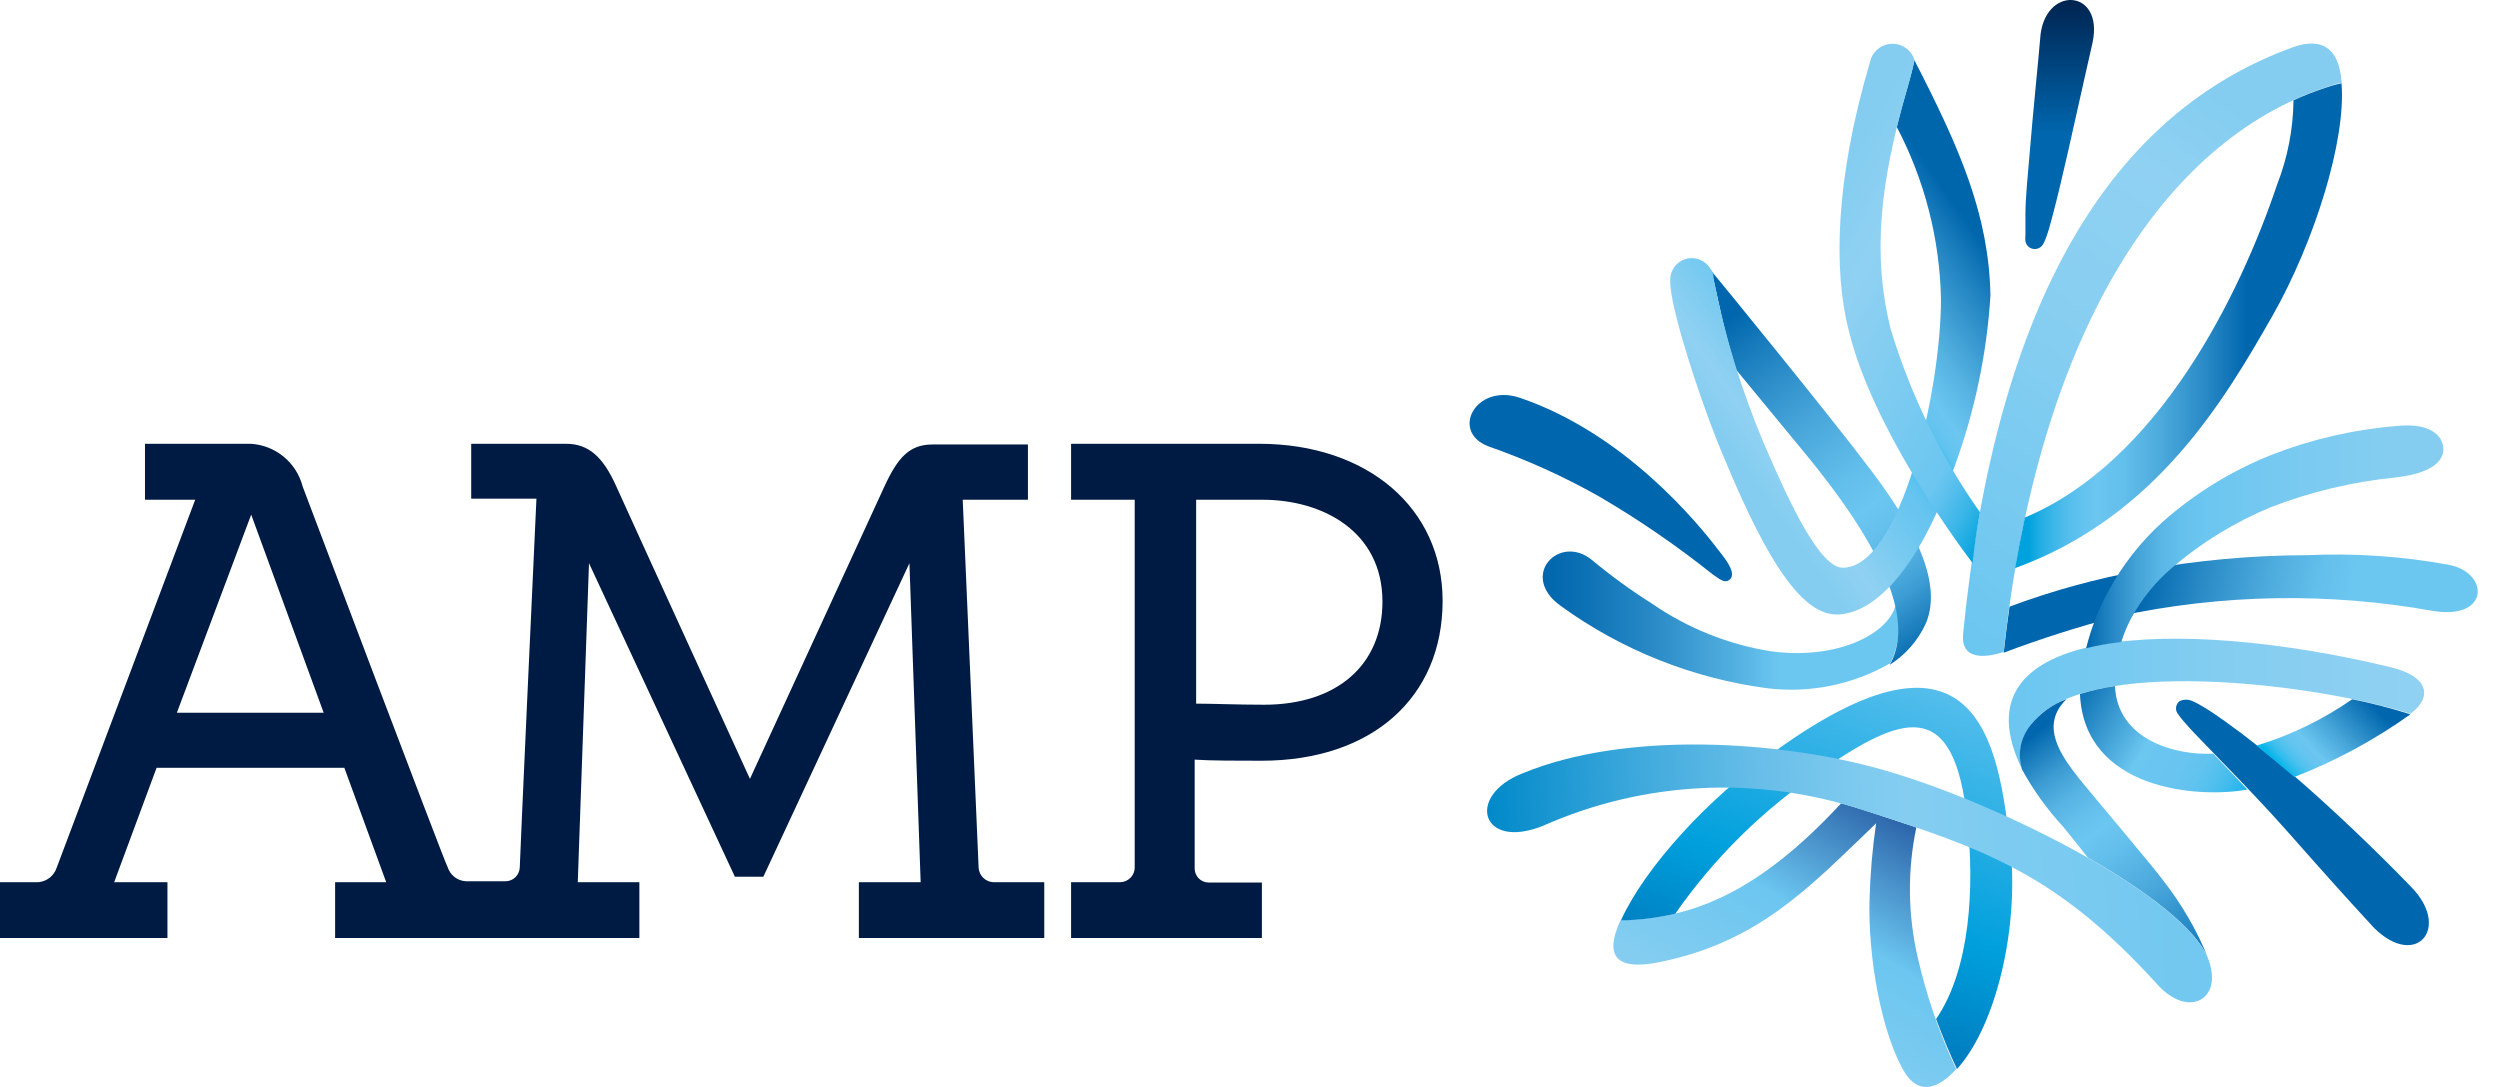 <?xml version="1.0"?>
<svg xmlns="http://www.w3.org/2000/svg" width="92" height="40" viewBox="0 0 92 40" fill="none">
  <path d="M38.435 34.518H31.606V32.464H33.88L33.467 20.726L28.091 32.264H27.044L21.675 20.726L21.262 32.464H23.529V34.518H12.332V32.464H14.212L12.672 28.255H5.762L4.202 32.464H6.162V34.518H0V32.464H1.414C1.564 32.451 1.706 32.395 1.825 32.303C1.943 32.21 2.032 32.086 2.081 31.944L7.183 18.391H5.335V16.331H9.224C9.668 16.356 10.094 16.522 10.438 16.805C10.782 17.088 11.027 17.473 11.138 17.904C11.138 17.904 16.38 31.783 16.473 31.91C16.519 32.054 16.607 32.181 16.726 32.274C16.845 32.367 16.989 32.421 17.14 32.43H18.607C18.745 32.429 18.876 32.373 18.973 32.276C19.07 32.179 19.126 32.047 19.128 31.91C19.128 31.677 19.668 19.865 19.741 18.351H17.34V16.331H20.822C21.669 16.331 22.195 16.817 22.682 17.904C23.169 18.992 27.598 28.662 27.598 28.662L32.533 17.931C33.033 16.837 33.467 16.357 34.314 16.357H37.828V18.391H35.428L36.014 31.944C36.025 32.078 36.083 32.204 36.179 32.299C36.274 32.395 36.4 32.453 36.535 32.464H38.429V34.518H38.435ZM6.509 26.228H11.911L9.244 18.938L6.509 26.228ZM46.459 34.518H39.416V32.464H41.236C41.373 32.459 41.502 32.402 41.599 32.306C41.695 32.209 41.752 32.08 41.757 31.944V18.391H39.416V16.331H46.332C50.333 16.331 53.088 18.705 53.088 22.113C53.088 25.681 50.474 27.995 46.419 27.995C45.538 27.995 44.578 27.995 43.964 27.955V31.957C43.963 32.025 43.976 32.093 44.002 32.157C44.028 32.22 44.066 32.278 44.115 32.327C44.163 32.375 44.221 32.413 44.284 32.439C44.348 32.465 44.416 32.478 44.484 32.477H46.438V34.531L46.459 34.518ZM44.018 25.894C44.611 25.894 45.572 25.934 46.519 25.934C49.186 25.934 50.874 24.48 50.874 22.14C50.874 19.545 48.659 18.391 46.465 18.391H44.018V25.894Z" fill="#001B43"/>
  <path d="M70.569 35.218C70.207 33.65 70.191 32.023 70.522 30.449L69.295 30.042L69.094 29.976L68.581 29.809C68.308 29.722 68.034 29.642 67.754 29.562C64.606 32.964 62.138 33.817 59.637 33.864C59.05 35.124 59.397 35.758 61.111 35.398C64.693 34.664 66.573 32.663 68.801 30.529L69.041 30.296C68.906 31.215 68.826 32.141 68.801 33.07C68.728 35.151 69.235 38.106 70.135 39.533C70.549 40.127 71.155 40.247 71.989 39.346C71.368 38.025 70.892 36.641 70.569 35.218Z" fill="url(#paint0_linear_3_6231)"/>
  <path d="M69.549 24.427C69.893 23.762 69.967 22.99 69.755 22.272C69.535 23.253 67.714 24.313 65.16 23.966C63.591 23.714 62.099 23.115 60.791 22.212C60.026 21.729 59.293 21.197 58.597 20.618C57.397 19.611 55.876 21.185 57.437 22.299C59.678 23.923 62.289 24.964 65.033 25.327C66.593 25.519 68.172 25.2 69.535 24.42L69.549 24.427Z" fill="url(#paint1_linear_3_6231)"/>
  <path d="M68.814 17.257C67.36 15.323 63.358 10.428 62.992 9.987C62.992 10.021 63.025 10.161 63.052 10.274C63.199 10.848 63.385 11.982 63.892 13.609L66.513 16.79C70.155 21.246 70.175 23.346 69.541 24.467C70.126 24.096 70.589 23.563 70.875 22.933C71.529 21.366 70.322 19.238 68.814 17.257Z" fill="url(#paint2_linear_3_6231)"/>
  <path fill-rule="evenodd" clip-rule="evenodd" d="M74.536 8.874C74.528 8.794 74.528 8.714 74.536 8.634V7.9C74.536 7.307 74.616 6.506 74.69 5.652C74.83 3.958 75.01 2.251 75.077 1.437C75.19 -0.564 77.444 -0.437 77.004 1.577C76.904 1.991 76.517 3.758 76.13 5.466C75.924 6.373 75.717 7.253 75.543 7.907C75.457 8.24 75.377 8.52 75.31 8.707C75.281 8.792 75.245 8.875 75.203 8.954C75.17 9.03 75.111 9.091 75.036 9.128C74.962 9.164 74.877 9.174 74.796 9.154C74.73 9.139 74.67 9.104 74.623 9.054C74.577 9.004 74.547 8.941 74.536 8.874Z" fill="url(#paint3_linear_3_6231)"/>
  <path fill-rule="evenodd" clip-rule="evenodd" d="M63.659 21.326C63.932 21.079 63.425 20.485 63.239 20.245C62.485 19.258 59.784 15.937 55.902 14.629C54.288 14.116 53.368 15.89 54.768 16.424C56.176 16.915 57.538 17.531 58.837 18.264C60.299 19.117 61.696 20.076 63.019 21.132C63.359 21.372 63.485 21.466 63.659 21.326Z" fill="url(#paint4_linear_3_6231)"/>
  <path d="M70.448 2.211C70.448 2.271 70.308 2.845 70.188 3.238C70.041 3.738 69.914 4.205 69.801 4.672C70.827 6.629 71.384 8.798 71.428 11.008C71.428 14.402 69.934 20.898 67.813 20.892C66.993 20.892 65.913 18.657 64.919 16.337C64.087 14.378 63.463 12.337 63.058 10.248C63.058 10.134 63.058 10.107 62.998 9.961L62.931 9.874C62.839 9.725 62.699 9.611 62.535 9.549C62.371 9.488 62.19 9.482 62.023 9.534C61.855 9.586 61.709 9.692 61.608 9.836C61.507 9.979 61.456 10.152 61.464 10.328C61.431 11.308 62.685 15.089 63.465 16.89C65.052 20.718 66.353 22.679 67.653 22.612C69.341 22.532 70.941 20.145 71.915 17.204C72.663 15.169 73.113 13.038 73.249 10.874C73.189 7.92 72.148 5.512 70.448 2.211Z" fill="url(#paint5_linear_3_6231)"/>
  <path fill-rule="evenodd" clip-rule="evenodd" d="M90.144 20.791C88.418 20.47 86.661 20.349 84.908 20.431C82.861 20.434 80.819 20.622 78.805 20.991C77.15 21.291 75.525 21.738 73.95 22.325C73.87 22.881 73.799 23.446 73.736 24.019C75.108 23.502 76.506 23.057 77.925 22.685C81.749 21.859 85.699 21.791 89.55 22.485C91.631 22.812 91.597 21.085 90.144 20.791Z" fill="url(#paint6_linear_3_6231)"/>
  <path d="M73.736 23.993C73.069 24.206 72.155 24.313 72.242 23.326C73.463 10.994 77.724 4.118 84.44 1.717C85.414 1.397 86.081 1.717 86.174 3.051C86.054 3.051 85.834 3.131 85.661 3.191C79.545 5.179 74.996 12.368 73.736 23.993Z" fill="url(#paint7_linear_3_6231)"/>
  <path d="M72.862 18.852C71.413 16.792 70.303 14.513 69.574 12.102C68.907 9.434 69.161 6.766 70.195 3.238C70.308 2.838 70.448 2.264 70.455 2.211C70.4 2.031 70.286 1.874 70.132 1.765C69.978 1.657 69.791 1.603 69.603 1.612C69.415 1.621 69.235 1.693 69.092 1.816C68.949 1.939 68.851 2.106 68.814 2.291C67.52 6.653 67.48 9.988 68.027 12.135C68.867 15.637 71.855 19.752 72.589 20.719C72.66 20.083 72.751 19.461 72.862 18.852Z" fill="url(#paint8_linear_3_6231)"/>
  <path d="M74.75 26.661C74.558 26.888 74.427 27.16 74.37 27.452C74.313 27.744 74.331 28.045 74.423 28.328C71.755 22.933 80.265 22.712 87.862 24.526C89.503 24.887 89.463 25.72 88.702 26.267C85.308 25.173 76.65 24.066 74.75 26.661Z" fill="url(#paint9_linear_3_6231)"/>
  <path d="M72.396 30.209C72.663 32.61 72.516 35.651 71.249 37.499C71.496 38.166 71.776 38.833 72.016 39.34C73.35 37.879 74.237 34.551 74.017 31.536C73.597 27.948 73.156 21.999 65.346 27.628C62.852 29.362 60.517 31.95 59.65 33.871C60.324 33.86 60.995 33.777 61.651 33.624C63.089 31.558 64.898 29.779 66.987 28.375C69.982 26.321 71.922 25.567 72.396 30.209Z" fill="url(#paint10_linear_3_6231)"/>
  <path d="M81.326 35.484C80.779 33.223 73.723 29.575 69.234 28.314C65.453 27.247 59.831 26.894 56.042 28.454C53.922 29.275 54.502 31.302 56.769 30.395C60.495 28.739 64.704 28.533 68.574 29.815C73.043 31.242 75.684 32.163 79.352 36.184C80.459 37.465 81.726 36.844 81.326 35.484Z" fill="url(#paint11_linear_3_6231)"/>
  <path d="M75.917 30.416C76.017 30.529 76.364 30.969 76.837 31.563C79.018 32.803 80.785 34.151 81.246 35.224C80.833 34.216 80.283 33.269 79.612 32.41C79.285 31.95 77.004 29.262 76.524 28.668C75.857 27.821 75.036 26.701 76.05 25.727C75.539 25.916 75.087 26.238 74.743 26.661C74.551 26.888 74.42 27.16 74.363 27.452C74.306 27.744 74.324 28.045 74.416 28.328C74.83 29.082 75.334 29.783 75.917 30.416Z" fill="url(#paint12_linear_3_6231)"/>
  <path fill-rule="evenodd" clip-rule="evenodd" d="M80.699 25.807C80.804 25.854 80.906 25.908 81.005 25.967C81.306 26.14 81.586 26.334 81.866 26.534C82.726 27.147 83.547 27.808 84.354 28.494C85.728 29.668 87.448 31.309 88.702 32.61C90.23 34.13 88.922 35.684 87.368 34.15C85.321 31.929 84.46 30.895 83.627 29.988C82.793 29.081 81.986 28.254 81.159 27.401C80.892 27.127 80.625 26.854 80.379 26.567C80.299 26.479 80.226 26.385 80.159 26.287C80.128 26.252 80.106 26.212 80.092 26.168C80.078 26.124 80.074 26.078 80.079 26.032C80.084 25.986 80.098 25.942 80.121 25.902C80.144 25.862 80.175 25.827 80.212 25.8C80.288 25.765 80.372 25.748 80.456 25.749C80.54 25.75 80.623 25.77 80.699 25.807Z" fill="url(#paint13_linear_3_6231)"/>
  <path d="M81.446 27.734C80.112 27.808 77.917 27.254 77.831 25.247C77.395 25.312 76.965 25.41 76.543 25.54C76.697 29.048 80.839 29.395 82.706 29.055L81.446 27.734Z" fill="url(#paint14_linear_3_6231)"/>
  <path d="M84.32 28.501L84.427 28.595C85.944 28.008 87.38 27.233 88.702 26.287C87.999 26.063 87.285 25.879 86.561 25.733C85.481 26.483 84.291 27.059 83.033 27.441C83.469 27.788 83.898 28.141 84.32 28.501Z" fill="url(#paint15_linear_3_6231)"/>
  <path d="M86.168 3.064C86.168 3.064 85.901 3.118 85.655 3.205C85.228 3.342 84.809 3.505 84.401 3.691C84.389 4.751 84.185 5.799 83.8 6.786C82.433 10.854 79.425 16.984 74.516 19.045C74.388 19.649 74.267 20.27 74.156 20.906C79.365 19.018 81.893 14.656 83.627 11.621C85.168 8.907 86.342 5.172 86.168 3.064Z" fill="url(#paint16_linear_3_6231)"/>
  <path d="M89.903 16.39C89.809 15.936 89.296 15.563 88.209 15.676C86.622 15.803 85.062 16.163 83.58 16.743C82.114 17.329 80.76 18.164 79.578 19.211C78.77 19.945 78.094 20.811 77.578 21.772C77.221 22.429 76.95 23.128 76.77 23.853C77.197 23.751 77.629 23.676 78.064 23.626C78.158 23.322 78.281 23.027 78.431 22.746C78.812 22.044 79.318 21.418 79.925 20.898C81.017 19.962 82.251 19.206 83.58 18.658C85.052 18.092 86.593 17.726 88.162 17.57C89.676 17.397 89.99 16.843 89.903 16.39Z" fill="url(#paint17_linear_3_6231)"/>
  <defs>
    <linearGradient id="paint0_linear_3_6231" x1="69.641" y1="30.149" x2="64.973" y2="38.052" gradientUnits="userSpaceOnUse">
      <stop stop-color="#2E68AC"/>
      <stop offset="0.5" stop-color="#6BC6F0"/>
      <stop offset="1" stop-color="#84CDF1"/>
    </linearGradient>
    <linearGradient id="paint1_linear_3_6231" x1="56.77" y1="22.839" x2="69.862" y2="22.839" gradientUnits="userSpaceOnUse">
      <stop stop-color="#0066AD"/>
      <stop offset="0.11" stop-color="#0B70B4"/>
      <stop offset="0.31" stop-color="#298AC6"/>
      <stop offset="0.57" stop-color="#58B5E4"/>
      <stop offset="0.66" stop-color="#6BC6F0"/>
      <stop offset="1" stop-color="#6BC6F0"/>
    </linearGradient>
    <linearGradient id="paint2_linear_3_6231" x1="62.818" y1="12.268" x2="71.295" y2="23.687" gradientUnits="userSpaceOnUse">
      <stop stop-color="#0066AD"/>
      <stop offset="0.13" stop-color="#1E81C0"/>
      <stop offset="0.34" stop-color="#48A6DA"/>
      <stop offset="0.51" stop-color="#61BDEA"/>
      <stop offset="0.61" stop-color="#6BC6F0"/>
      <stop offset="0.67" stop-color="#66C1ED"/>
      <stop offset="0.76" stop-color="#56B3E3"/>
      <stop offset="0.85" stop-color="#3C9CD3"/>
      <stop offset="0.94" stop-color="#197CBC"/>
      <stop offset="1" stop-color="#0066AD"/>
    </linearGradient>
    <linearGradient id="paint3_linear_3_6231" x1="75.417" y1="8.446" x2="75.317" y2="-0.69" gradientUnits="userSpaceOnUse">
      <stop offset="0.39" stop-color="#0066AD"/>
      <stop offset="1" stop-color="#001A43"/>
    </linearGradient>
    <linearGradient id="paint4_linear_3_6231" x1="-1692.17" y1="-3076.19" x2="-1792.7" y2="-3170.73" gradientUnits="userSpaceOnUse">
      <stop offset="0.39" stop-color="#0066AD"/>
      <stop offset="1" stop-color="#001A43"/>
    </linearGradient>
    <linearGradient id="paint5_linear_3_6231" x1="63.512" y1="16.583" x2="77.631" y2="6.473" gradientUnits="userSpaceOnUse">
      <stop offset="0.01" stop-color="#84CDF1"/>
      <stop offset="0.08" stop-color="#90D1F2"/>
      <stop offset="0.23" stop-color="#6BC6F0"/>
      <stop offset="0.26" stop-color="#68C5F0"/>
      <stop offset="0.28" stop-color="#60C3EF"/>
      <stop offset="0.3" stop-color="#52C0EE"/>
      <stop offset="0.31" stop-color="#3EBBED"/>
      <stop offset="0.32" stop-color="#23B4EB"/>
      <stop offset="0.34" stop-color="#03ACE9"/>
      <stop offset="0.35" stop-color="#23B4EB"/>
      <stop offset="0.36" stop-color="#3EBBED"/>
      <stop offset="0.37" stop-color="#52C0EE"/>
      <stop offset="0.38" stop-color="#60C3EF"/>
      <stop offset="0.4" stop-color="#68C5F0"/>
      <stop offset="0.42" stop-color="#6BC6F0"/>
      <stop offset="0.49" stop-color="#56B3E2"/>
      <stop offset="0.63" stop-color="#1F82C0"/>
      <stop offset="0.7" stop-color="#0066AC"/>
      <stop offset="1" stop-color="#0066AD"/>
    </linearGradient>
    <linearGradient id="paint6_linear_3_6231" x1="73.716" y1="20.738" x2="90.37" y2="24.079" gradientUnits="userSpaceOnUse">
      <stop stop-color="#0066AD"/>
      <stop offset="0.3" stop-color="#0066AD"/>
      <stop offset="0.43" stop-color="#298AC6"/>
      <stop offset="0.57" stop-color="#4DABDD"/>
      <stop offset="0.68" stop-color="#63BFEB"/>
      <stop offset="0.75" stop-color="#6BC6F0"/>
    </linearGradient>
    <linearGradient id="paint7_linear_3_6231" x1="70.761" y1="22.519" x2="85.401" y2="1.224" gradientUnits="userSpaceOnUse">
      <stop stop-color="#6BC6F0"/>
      <stop offset="0.44" stop-color="#86CEF1"/>
      <stop offset="0.7" stop-color="#90D1F2"/>
      <stop offset="0.84" stop-color="#84CDF1"/>
      <stop offset="1" stop-color="#84CDF1"/>
    </linearGradient>
    <linearGradient id="paint8_linear_3_6231" x1="76.464" y1="14.076" x2="62.204" y2="6.193" gradientUnits="userSpaceOnUse">
      <stop offset="0.01" stop-color="#00A2DE"/>
      <stop offset="0.08" stop-color="#38B5E7"/>
      <stop offset="0.14" stop-color="#5DC1EE"/>
      <stop offset="0.17" stop-color="#6BC6F0"/>
      <stop offset="0.55" stop-color="#90D1F2"/>
      <stop offset="0.69" stop-color="#84CDF1"/>
      <stop offset="1" stop-color="#84CDF1"/>
    </linearGradient>
    <linearGradient id="paint9_linear_3_6231" x1="73.922" y1="25.934" x2="89.209" y2="25.934" gradientUnits="userSpaceOnUse">
      <stop stop-color="#6BC6F0"/>
      <stop offset="0.46" stop-color="#81CCF1"/>
      <stop offset="0.52" stop-color="#84CDF1"/>
      <stop offset="1" stop-color="#90D1F2"/>
    </linearGradient>
    <linearGradient id="paint10_linear_3_6231" x1="65.019" y1="39.433" x2="71.055" y2="22.872" gradientUnits="userSpaceOnUse">
      <stop stop-color="#0066AC"/>
      <stop offset="0.4" stop-color="#00A0DD"/>
      <stop offset="1" stop-color="#6BC6F0"/>
    </linearGradient>
    <linearGradient id="paint11_linear_3_6231" x1="54.938" y1="33.164" x2="84.477" y2="31.295" gradientUnits="userSpaceOnUse">
      <stop stop-color="#0089C9"/>
      <stop offset="0.06" stop-color="#1493CF"/>
      <stop offset="0.21" stop-color="#44ACDE"/>
      <stop offset="0.34" stop-color="#67BEE8"/>
      <stop offset="0.45" stop-color="#7CC9EF"/>
      <stop offset="0.52" stop-color="#84CDF1"/>
      <stop offset="1" stop-color="#6BC6F0"/>
    </linearGradient>
    <linearGradient id="paint12_linear_3_6231" x1="75.05" y1="26.854" x2="81.493" y2="35.791" gradientUnits="userSpaceOnUse">
      <stop stop-color="#0066AD"/>
      <stop offset="0.06" stop-color="#197CBC"/>
      <stop offset="0.15" stop-color="#3C9CD3"/>
      <stop offset="0.24" stop-color="#56B3E3"/>
      <stop offset="0.33" stop-color="#66C1ED"/>
      <stop offset="0.39" stop-color="#6BC6F0"/>
      <stop offset="0.49" stop-color="#61BDEA"/>
      <stop offset="0.66" stop-color="#48A6DA"/>
      <stop offset="0.87" stop-color="#1E81C0"/>
      <stop offset="1" stop-color="#0066AD"/>
    </linearGradient>
    <linearGradient id="paint13_linear_3_6231" x1="1503.88" y1="392.323" x2="1651.5" y2="465.774" gradientUnits="userSpaceOnUse">
      <stop offset="0.39" stop-color="#0066AD"/>
      <stop offset="1" stop-color="#001A43"/>
    </linearGradient>
    <linearGradient id="paint14_linear_3_6231" x1="75.89" y1="25.533" x2="82.753" y2="29.648" gradientUnits="userSpaceOnUse">
      <stop stop-color="#0066AD"/>
      <stop offset="0.11" stop-color="#177BBB"/>
      <stop offset="0.35" stop-color="#51AFE0"/>
      <stop offset="0.45" stop-color="#6BC6F0"/>
      <stop offset="0.63" stop-color="#69C5F0"/>
      <stop offset="0.73" stop-color="#61C3EF"/>
      <stop offset="0.8" stop-color="#53C0EE"/>
      <stop offset="0.87" stop-color="#40BBED"/>
      <stop offset="0.93" stop-color="#27B5EC"/>
      <stop offset="0.99" stop-color="#08ADEA"/>
      <stop offset="1" stop-color="#00ABE9"/>
    </linearGradient>
    <linearGradient id="paint15_linear_3_6231" x1="84.194" y1="28.488" x2="87.342" y2="25.44" gradientUnits="userSpaceOnUse">
      <stop offset="0.01" stop-color="#07B6EB"/>
      <stop offset="0.02" stop-color="#10B7EB"/>
      <stop offset="0.07" stop-color="#31BDED"/>
      <stop offset="0.12" stop-color="#4AC1EE"/>
      <stop offset="0.18" stop-color="#5DC4EF"/>
      <stop offset="0.23" stop-color="#67C5F0"/>
      <stop offset="0.3" stop-color="#6BC6F0"/>
      <stop offset="0.53" stop-color="#46A5D9"/>
      <stop offset="0.92" stop-color="#0066AD"/>
    </linearGradient>
    <linearGradient id="paint16_linear_3_6231" x1="86.188" y1="11.982" x2="74.163" y2="11.982" gradientUnits="userSpaceOnUse">
      <stop stop-color="#0066AD"/>
      <stop offset="0.29" stop-color="#0066AD"/>
      <stop offset="0.42" stop-color="#298AC6"/>
      <stop offset="0.56" stop-color="#4DABDD"/>
      <stop offset="0.67" stop-color="#63BFEB"/>
      <stop offset="0.75" stop-color="#6BC6F0"/>
      <stop offset="0.78" stop-color="#66C4EF"/>
      <stop offset="0.83" stop-color="#57BFED"/>
      <stop offset="0.88" stop-color="#3EB7E9"/>
      <stop offset="0.93" stop-color="#1DACE3"/>
      <stop offset="0.96" stop-color="#00A2DE"/>
    </linearGradient>
    <linearGradient id="paint17_linear_3_6231" x1="76.744" y1="19.758" x2="89.916" y2="19.758" gradientUnits="userSpaceOnUse">
      <stop stop-color="#0066AD"/>
      <stop offset="0.07" stop-color="#2385C3"/>
      <stop offset="0.14" stop-color="#42A1D6"/>
      <stop offset="0.21" stop-color="#59B6E5"/>
      <stop offset="0.28" stop-color="#66C2ED"/>
      <stop offset="0.34" stop-color="#6BC6F0"/>
      <stop offset="0.6" stop-color="#7ACAF1"/>
      <stop offset="0.84" stop-color="#84CDF1"/>
      <stop offset="0.99" stop-color="#84CDF1"/>
    </linearGradient>
  </defs>
</svg>
